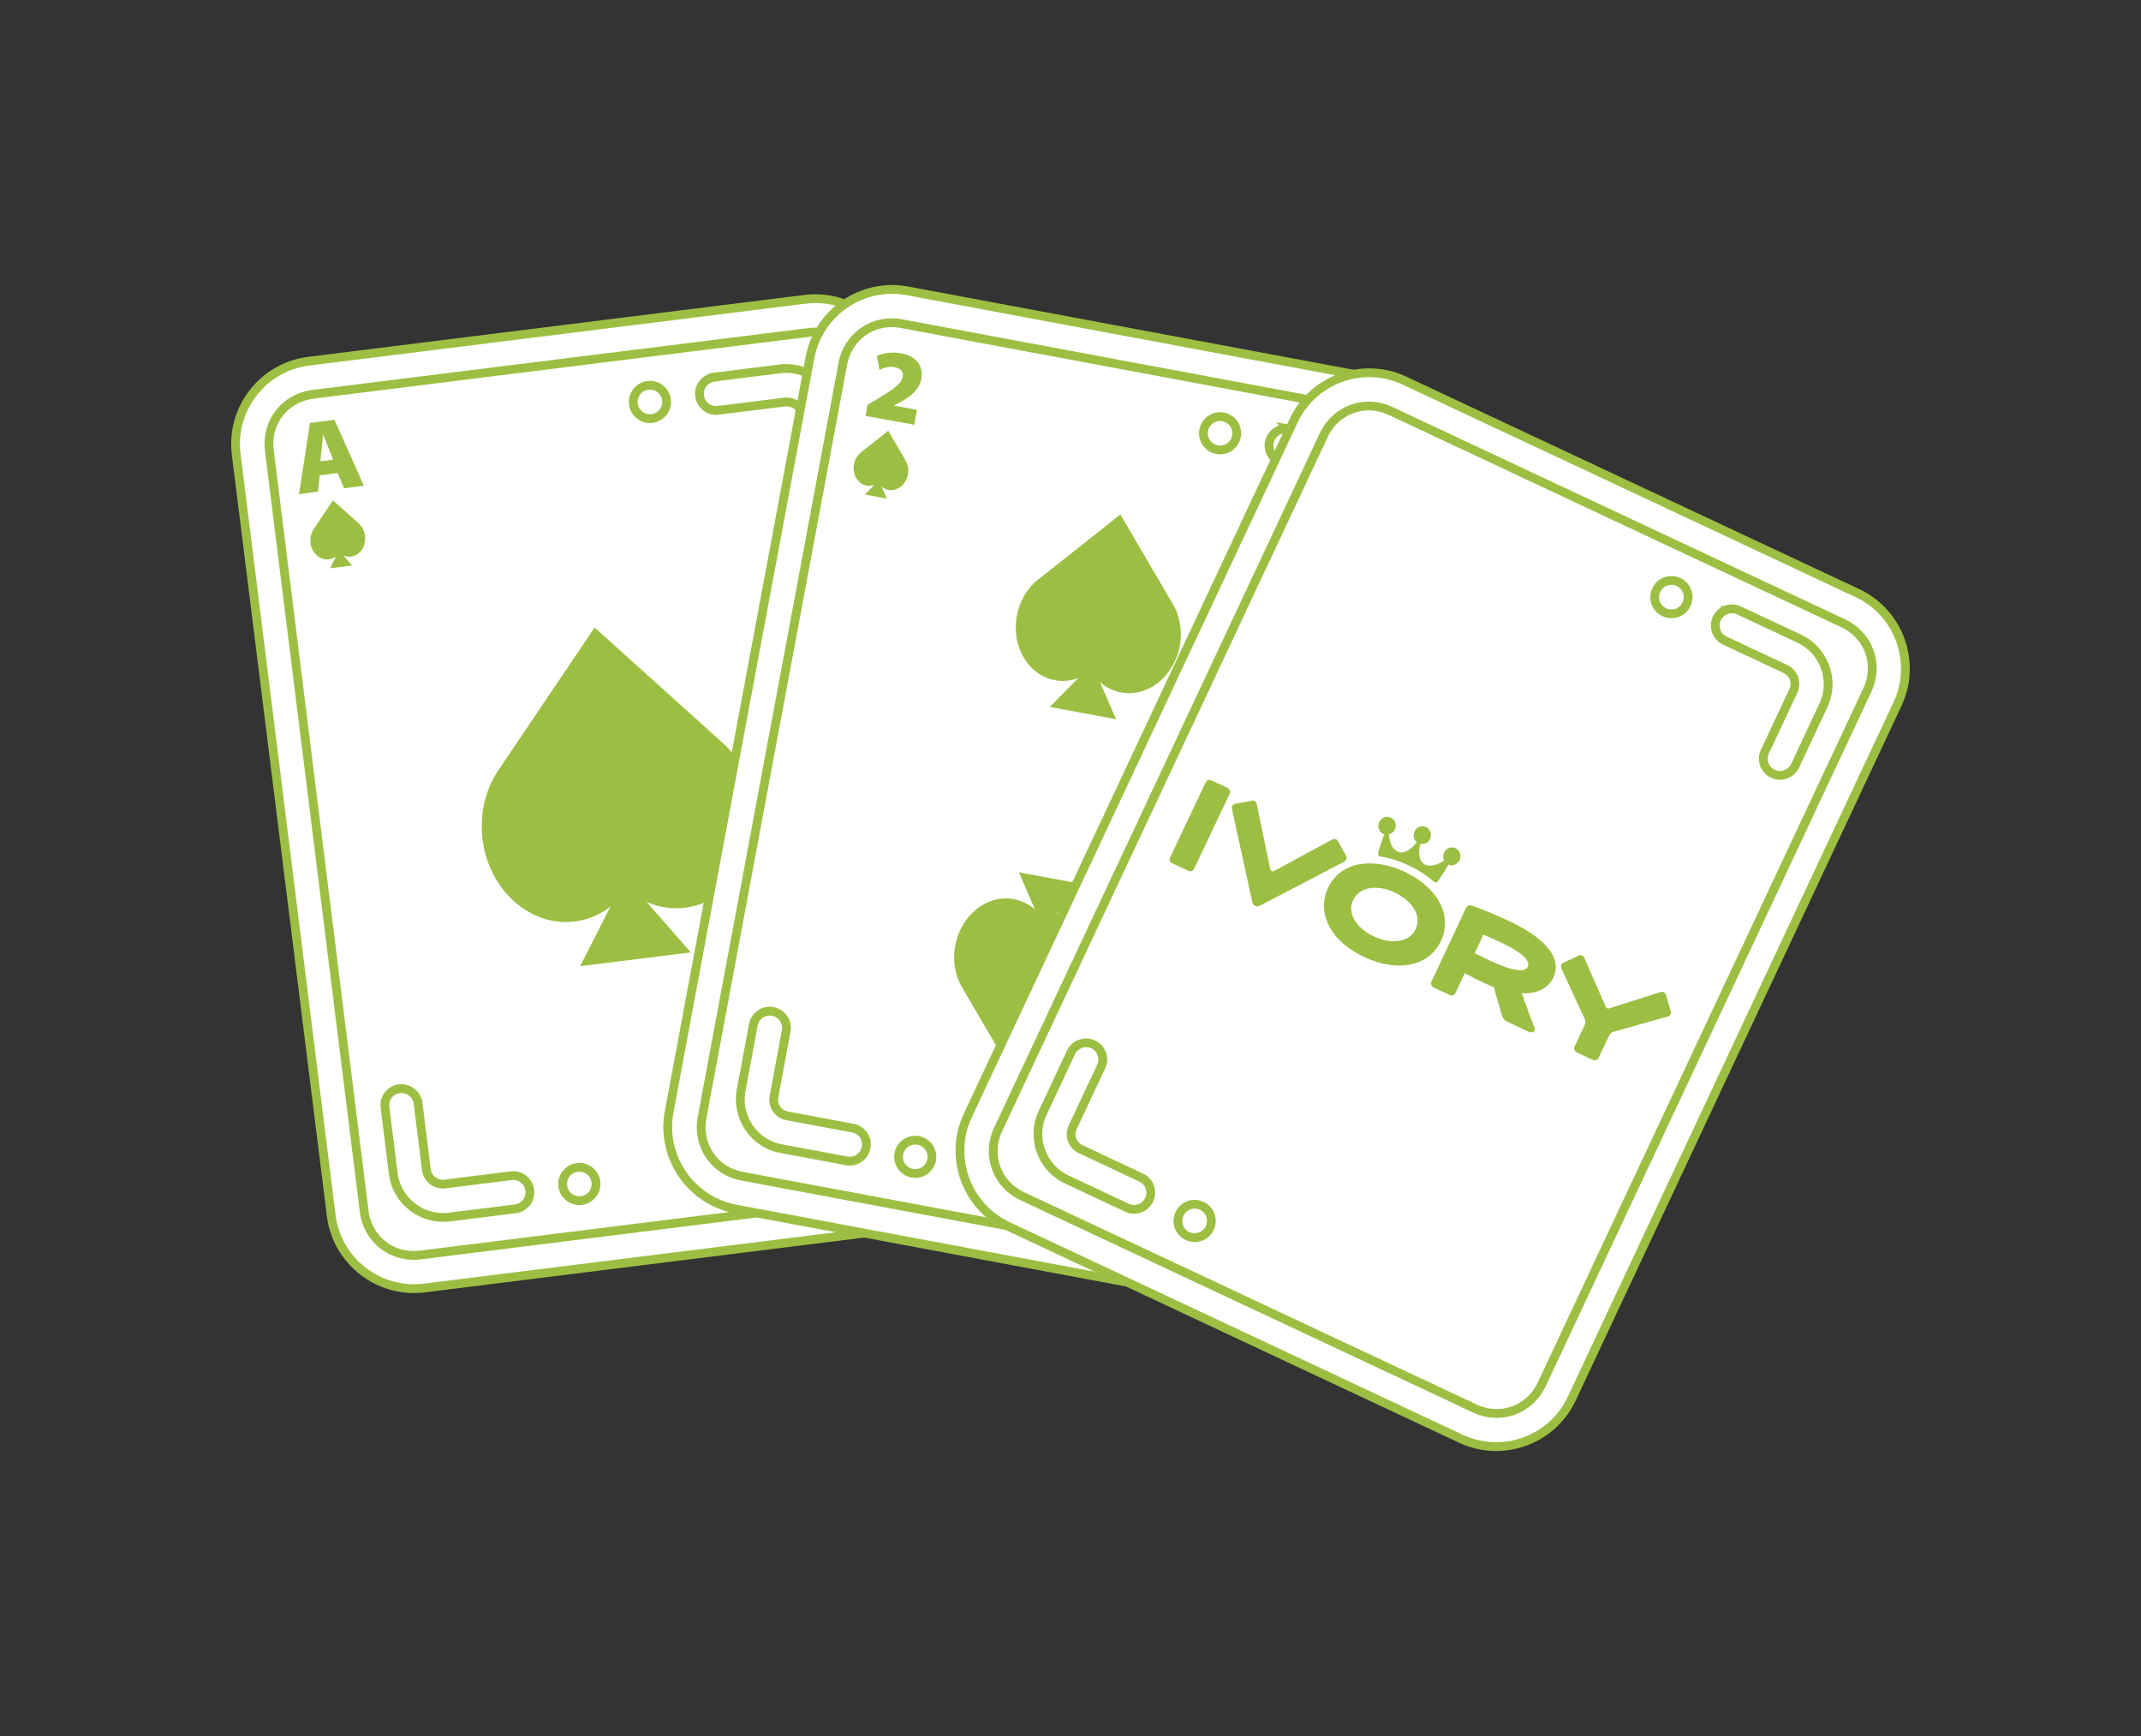 <?xml version="1.0" encoding="UTF-8"?><svg id="Layer_1" xmlns="http://www.w3.org/2000/svg" viewBox="0 0 185 150"><rect x="0" y="0" width="185" height="150" fill="#333333" stroke="none"/><defs><style>.cls-1,.cls-2,.cls-3{fill:#fff;}.cls-4{fill:#9cbf43;}.cls-2{fill-rule:evenodd;}.cls-2,.cls-3{stroke:#9cbf43;stroke-miterlimit:10;stroke-width:.76px;}</style></defs><g><g><g><rect class="cls-1" x="27.17" y="31.12" width="51.78" height="74.94" rx="4.36" ry="4.36" transform="translate(-8.08 7.1) rotate(-7.11)"/><path class="cls-3" d="M27.02,34.07l42.9-5.35c2.4-.3,4.53,1.35,4.83,3.76l8.21,65.78c.3,2.4-1.35,4.53-3.76,4.83l-42.9,5.35c-2.4,.3-4.53-1.35-4.83-3.76L23.27,38.9c-.3-2.4,1.35-4.53,3.76-4.83m-.36-2.86c-3.94,.49-6.75,4.1-6.26,8.04l8.21,65.78c.49,3.94,4.11,6.75,8.04,6.26l42.9-5.35c3.94-.49,6.75-4.1,6.26-8.04l-8.21-65.78c-.49-3.94-4.11-6.75-8.04-6.26l-42.9,5.35Z"/><path class="cls-2" d="M34.49,94.07h0c-.79,.11-1.34,.84-1.22,1.63l.71,5.7c.29,2.36,2.47,4.05,4.83,3.76l5.7-.71c.8-.09,1.37-.81,1.27-1.61-.1-.79-.83-1.36-1.63-1.25l-5.7,.71c-.81,.1-1.51-.45-1.61-1.25l-.71-5.7c-.09-.81-.83-1.38-1.64-1.27"/><path class="cls-2" d="M61.72,32.59h0c-.8,.09-1.37,.82-1.27,1.61,.1,.8,.83,1.36,1.63,1.25l5.7-.71c.81-.1,1.51,.45,1.61,1.25l.71,5.71c.09,.8,.81,1.37,1.61,1.27,.8-.1,1.36-.83,1.25-1.63l-.71-5.71c-.29-2.36-2.47-4.05-4.83-3.76l-5.7,.71Z"/><path class="cls-3" d="M51.49,102.12h0c.1,.79-.46,1.51-1.25,1.61s-1.51-.46-1.61-1.25c-.1-.79,.46-1.51,1.25-1.61,.79-.1,1.51,.46,1.61,1.25"/><path class="cls-3" d="M57.59,34.55h0c.1,.79-.46,1.51-1.25,1.61s-1.51-.46-1.61-1.25c-.1-.79,.46-1.51,1.25-1.61,.79-.1,1.51,.46,1.61,1.25"/></g><path class="cls-4" d="M26.84,46.9c-.05-.44,.05-.86,.26-1.18h0s0,0,0,0h0s1.67-2.49,1.67-2.49l2.23,2h0c.28,.26,.49,.64,.54,1.08,.11,.89-.43,1.68-1.2,1.78-.23,.03-.46,0-.67-.1l.76,.87-1.92,.24,.53-1.03c-.18,.14-.39,.23-.62,.26-.77,.1-1.49-.54-1.6-1.43Z"/><path class="cls-4" d="M27.63,41.06l-.15,1.42-1.64,.22,.94-6.15,2.12-.28,2.54,5.7-1.71,.22-.56-1.32-1.53,.2Zm1.16-1.34l-.41-1.03c-.13-.32-.31-.79-.45-1.13h-.02c-.04,.36-.07,.86-.11,1.21l-.12,1.09,1.1-.14Z"/><path class="cls-4" d="M79.26,90.42c.05,.44-.05,.85-.27,1.17h0s0,0,0,0h0s-1.69,2.48-1.69,2.48l-2.22-2.02h0c-.28-.26-.48-.64-.54-1.08-.11-.89,.44-1.68,1.21-1.77,.23-.03,.46,.01,.66,.1l-.76-.88,1.92-.23-.53,1.03c.18-.14,.39-.23,.62-.26,.77-.09,1.49,.55,1.59,1.44Z"/><path class="cls-4" d="M78.43,96.25l.16-1.42,1.64-.21-.98,6.15-2.12,.26-2.51-5.71,1.72-.21,.55,1.33,1.53-.19Zm-1.17,1.34l.41,1.03c.13,.32,.3,.79,.44,1.13h.02c.04-.36,.07-.86,.12-1.21l.12-1.09-1.1,.14Z"/></g><path class="cls-4" d="M41.7,72.5c-.27-2.18,.25-4.26,1.3-5.86h0s.03-.04,.03-.04l.02-.03,8.33-12.35,11.09,9.99h0c1.42,1.29,2.43,3.17,2.7,5.36,.55,4.41-2.12,8.38-5.98,8.86-1.15,.14-2.28-.04-3.31-.49l3.81,4.35-9.56,1.19,2.62-5.15c-.89,.69-1.94,1.15-3.09,1.29-3.85,.48-7.42-2.71-7.97-7.12Z"/></g><g><g><rect class="cls-1" x="66.3" y="31.28" width="51.78" height="74.94" rx="4.36" ry="4.36" transform="translate(14.19 -15.76) rotate(10.58)"/><path class="cls-3" d="M77.87,27.96l42.5,7.94c2.38,.44,3.9,2.66,3.46,5.04l-12.17,65.17c-.44,2.38-2.66,3.9-5.04,3.46l-42.5-7.94c-2.38-.44-3.9-2.66-3.46-5.04l12.17-65.17c.44-2.38,2.66-3.9,5.04-3.46m.53-2.83c-3.9-.73-7.68,1.86-8.41,5.76l-12.17,65.17c-.73,3.9,1.86,7.68,5.76,8.41l42.5,7.94c3.9,.73,7.68-1.86,8.41-5.76l12.17-65.17c.73-3.9-1.86-7.68-5.76-8.41l-42.5-7.94Z"/><path class="cls-2" d="M66.75,87.39h0c-.79-.13-1.53,.39-1.66,1.18l-1.05,5.64c-.44,2.33,1.12,4.61,3.46,5.04l5.64,1.05c.79,.16,1.55-.36,1.7-1.15,.15-.79-.38-1.55-1.17-1.68l-5.64-1.05c-.8-.15-1.3-.88-1.15-1.68l1.05-5.64c.16-.8-.37-1.57-1.17-1.71"/><path class="cls-2" d="M111.38,37.08h0c-.79-.16-1.55,.36-1.7,1.15-.15,.79,.38,1.55,1.17,1.68l5.64,1.05c.8,.15,1.3,.88,1.15,1.68l-1.06,5.65c-.16,.79,.36,1.55,1.15,1.7,.79,.15,1.55-.38,1.69-1.17l1.06-5.65c.44-2.33-1.12-4.61-3.46-5.04l-5.64-1.05Z"/><path class="cls-3" d="M80.5,100.22h0c-.15,.78-.9,1.3-1.68,1.15s-1.3-.9-1.15-1.68c.15-.78,.9-1.3,1.68-1.15,.78,.15,1.3,.9,1.15,1.68"/><path class="cls-3" d="M106.84,37.7h0c-.15,.78-.9,1.3-1.68,1.15s-1.3-.9-1.15-1.68,.9-1.3,1.68-1.15c.78,.15,1.3,.9,1.15,1.68"/></g><path class="cls-4" d="M87.87,53.2c.24-1.31,.92-2.41,1.83-3.13h0s.02-.02,.02-.02h.02s7.07-5.6,7.07-5.6l4.56,7.79h0c.58,1,.82,2.28,.57,3.58-.49,2.65-2.77,4.44-5.07,4.01-.69-.13-1.31-.44-1.82-.89l1.39,3.21-5.73-1.07,2.46-2.49c-.64,.23-1.33,.31-2.02,.18-2.31-.43-3.78-2.92-3.28-5.57Z"/><g><path class="cls-4" d="M74.79,35.93l.17-.95,.91-.55c1.33-.79,2.02-1.28,2.14-1.85,.07-.41-.14-.75-.72-.86-.48-.09-.95,.07-1.3,.24l-.22-1.2c.5-.24,1.26-.38,2.07-.24,1.32,.24,1.97,1.09,1.77,2.22-.16,.91-.94,1.52-1.71,1.95l-.64,.34v.02s1.97,.36,1.97,.36l-.23,1.29-4.2-.76Z"/><path class="cls-4" d="M73.79,40.12c.08-.43,.31-.8,.61-1.04h0s0,0,0,0h0s2.35-1.86,2.35-1.86l1.51,2.59h0c.19,.33,.27,.76,.19,1.19-.16,.88-.92,1.47-1.68,1.33-.23-.04-.43-.15-.6-.3l.46,1.06-1.9-.36,.82-.83c-.21,.08-.44,.1-.67,.06-.77-.14-1.25-.97-1.09-1.85Z"/></g><path class="cls-4" d="M96.61,84.32c-.24,1.31-.92,2.41-1.83,3.13h0s-.02,.02-.02,.02h-.02s-7.07,5.6-7.07,5.6l-4.56-7.79h0c-.58-1-.82-2.28-.57-3.58,.49-2.65,2.77-4.44,5.07-4.01,.69,.13,1.31,.44,1.82,.89l-1.39-3.21,5.73,1.07-2.46,2.49c.64-.23,1.33-.31,2.02-.18,2.31,.43,3.78,2.92,3.28,5.57Z"/><g><path class="cls-4" d="M109.68,101.59l-.17,.95-.91,.55c-1.33,.79-2.02,1.28-2.14,1.85-.07,.41,.14,.75,.72,.86,.48,.09,.95-.07,1.3-.24l.22,1.2c-.5,.24-1.26,.38-2.07,.24-1.32-.24-1.97-1.09-1.77-2.22,.16-.91,.94-1.52,1.71-1.95l.64-.34v-.02s-1.97-.36-1.97-.36l.23-1.29,4.2,.76Z"/><path class="cls-4" d="M110.69,97.39c-.08,.43-.31,.8-.61,1.04h0s0,0,0,0h0s-2.35,1.86-2.35,1.86l-1.51-2.59h0c-.19-.33-.27-.76-.19-1.19,.16-.88,.92-1.47,1.68-1.33,.23,.04,.43,.15,.6,.3l-.46-1.06,1.9,.36-.82,.83c.21-.08,.44-.1,.67-.06,.77,.14,1.25,.97,1.09,1.85Z"/></g></g><g><g><rect class="cls-1" x="97.86" y="41.11" width="51.78" height="74.94" rx="4.36" ry="4.36" transform="translate(45.08 -45.11) rotate(25.13)"/><path class="cls-3" d="M120.14,35.5l39.14,18.36c2.19,1.03,3.11,3.56,2.08,5.75l-28.15,60.02c-1.03,2.19-3.56,3.11-5.75,2.08l-39.14-18.36c-2.19-1.03-3.11-3.56-2.08-5.75l28.15-60.02c1.03-2.19,3.56-3.11,5.75-2.08m1.22-2.61c-3.59-1.69-7.9-.13-9.58,3.46l-28.15,60.02c-1.69,3.59-.13,7.9,3.46,9.58l39.14,18.36c3.59,1.69,7.9,.13,9.58-3.46l28.15-60.02c1.69-3.59,.13-7.9-3.46-9.58l-39.14-18.36Z"/><path class="cls-2" d="M94.44,90.23h0c-.73-.32-1.58,0-1.91,.73l-2.44,5.2c-1.01,2.15-.07,4.74,2.08,5.75l5.2,2.44c.72,.35,1.59,.04,1.93-.69,.34-.72,.02-1.59-.71-1.92l-5.2-2.44c-.74-.35-1.04-1.18-.69-1.92l2.44-5.2c.36-.73,.04-1.61-.7-1.95"/><path class="cls-2" d="M150.28,52.75h0c-.72-.35-1.59-.04-1.93,.69-.34,.73-.02,1.59,.71,1.92l5.2,2.44c.74,.35,1.04,1.18,.69,1.92l-2.44,5.21c-.35,.72-.04,1.59,.68,1.93s1.59,.02,1.93-.71l2.44-5.21c1.01-2.15,.07-4.74-2.08-5.75l-5.2-2.44Z"/><path class="cls-3" d="M104.53,106.11h0c-.34,.72-1.19,1.03-1.92,.69-.72-.34-1.03-1.19-.69-1.92,.34-.72,1.19-1.03,1.92-.69s1.03,1.2,.69,1.92"/><path class="cls-3" d="M145.73,52.21h0c-.34,.72-1.19,1.03-1.92,.69s-1.03-1.2-.69-1.92c.34-.72,1.19-1.03,1.92-.69,.72,.34,1.03,1.19,.69,1.92"/></g><g><path class="cls-4" d="M101.27,74.58l1.43,.67c.19,.09,.4-.01,.49-.2l3.06-6.46c.09-.19,0-.43-.16-.5l-1.43-.67c-.19-.09-.4,.01-.49,.2l-3.06,6.46c-.1,.22-.03,.41,.16,.5"/><path class="cls-4" d="M108.21,77.96c.03,.15,.11,.25,.25,.31,.11,.05,.27,.06,.4-.01l7.28-3.8c.09-.06,.16-.12,.21-.23,.01-.09,0-.2-.03-.28l-.7-1.25c-.04-.05-.07-.13-.15-.17-.11-.05-.24-.05-.33,0l-5.06,2.73c-.05,.04-.15,.03-.2,0s-.1-.08-.12-.16l-1.17-5.65c-.04-.12-.1-.21-.21-.26-.08-.04-.15-.04-.23,0l-1.41,.26c-.11,.02-.17,.08-.24,.15s-.06,.2-.05,.31l1.76,8.03Z"/><path class="cls-4" d="M114.83,79.98c.56,1.12,1.64,2.05,3.07,2.72s2.85,.88,4.05,.62c1.18-.27,2.07-.97,2.56-2.02s.47-2.18-.08-3.26c-.57-1.09-1.66-2.06-3.07-2.72s-2.82-.86-4.05-.62c-1.18,.27-2.07,.97-2.56,2.02s-.47,2.18,.08,3.26m5.69-2.86c1.56,.73,2.33,2.05,1.81,3.15-.27,.57-.76,.93-1.47,1.02-.64,.1-1.4-.03-2.13-.37-1.59-.75-2.33-2.05-1.81-3.15s2-1.4,3.6-.65"/><path class="cls-4" d="M144.37,87.39l-.4-1.4c-.04-.12-.1-.21-.21-.26-.08-.04-.17-.05-.25-.02l-4.48,1.42c-.12,.04-.25-.02-.27-.13l-1.88-4.27c-.06-.09-.1-.14-.18-.18-.11-.05-.21-.03-.31,.02l-1.3,.61c-.09,.06-.16,.12-.19,.2s-.02,.19,0,.27l2.04,4.41c.06,.16,.07,.33,0,.49l-.89,1.89c-.09,.19,.01,.4,.17,.48l1.43,.67c.19,.09,.4-.01,.5-.23l.89-1.89c.08-.16,.23-.29,.38-.32l4.7-1.32c.11-.02,.17-.08,.22-.19,.05-.04,.06-.13,.02-.25"/><path class="cls-4" d="M132.25,89.17c.22,.1,.45-.12,.35-.33l-1.12-3.02h.09c1.29,.06,2.23-.46,2.65-1.35,1.03-2.19-1.91-3.99-3.75-4.85-1-.47-2.09-.95-3.3-1.38-.17-.05-.4,.01-.49,.2l-2.99,6.37c-.09,.19,0,.43,.16,.5l1.43,.67c.19,.09,.4-.01,.49-.2l.8-1.7,.05,.03c.53,.28,1.03,.55,1.54,.79,.32,.15,.61,.25,.88,.38h.03s.72,2.49,.72,2.49c.06,.23,.24,.41,.45,.51l2,.94v-.03Zm-3.35-6.09c-.54-.25-1.01-.51-1.42-.7l-.05-.03,.75-1.59,.08,.04c.42,.16,.9,.39,1.44,.64,2.24,1.05,2.48,1.72,2.31,2.1-.16,.35-.87,.58-3.1-.47"/><path class="cls-4" d="M126.15,74.23c.12-.34-.03-.71-.3-.9-.38-.24-.88-.08-1.08,.35-.1,.22-.09,.48,.02,.67-.67,.44-1.33,.59-1.75,.3-.42-.3-.52-.93-.31-1.73,.36,.07,.76-.14,.87-.51,.12-.34-.02-.73-.3-.9l-.08-.04-.08-.04c-.34-.12-.71,.03-.88,.34-.2,.37-.13,.76,.16,1-.49,.63-1.06,.99-1.52,.86-.5-.13-.82-.71-.89-1.54,.23-.06,.42-.2,.52-.41,.2-.43,0-.92-.43-1.06-.34-.12-.71,.03-.88,.34-.26,.41-.1,.91,.33,1.11l.05,.03c-.05,.17-.15,.39-.21,.59-.12,.34-.24,.71-.31,1.07-.02,.12,.03,.21,.15,.24,.8,.11,1.66,.38,2.5,.78s1.57,.87,2.2,1.42c.1,.08,.23,.07,.28-.03,.23-.29,.42-.62,.63-.92,.12-.18,.2-.37,.32-.54l.05,.03c.3,.14,.8-.09,.96-.5"/></g></g></svg>